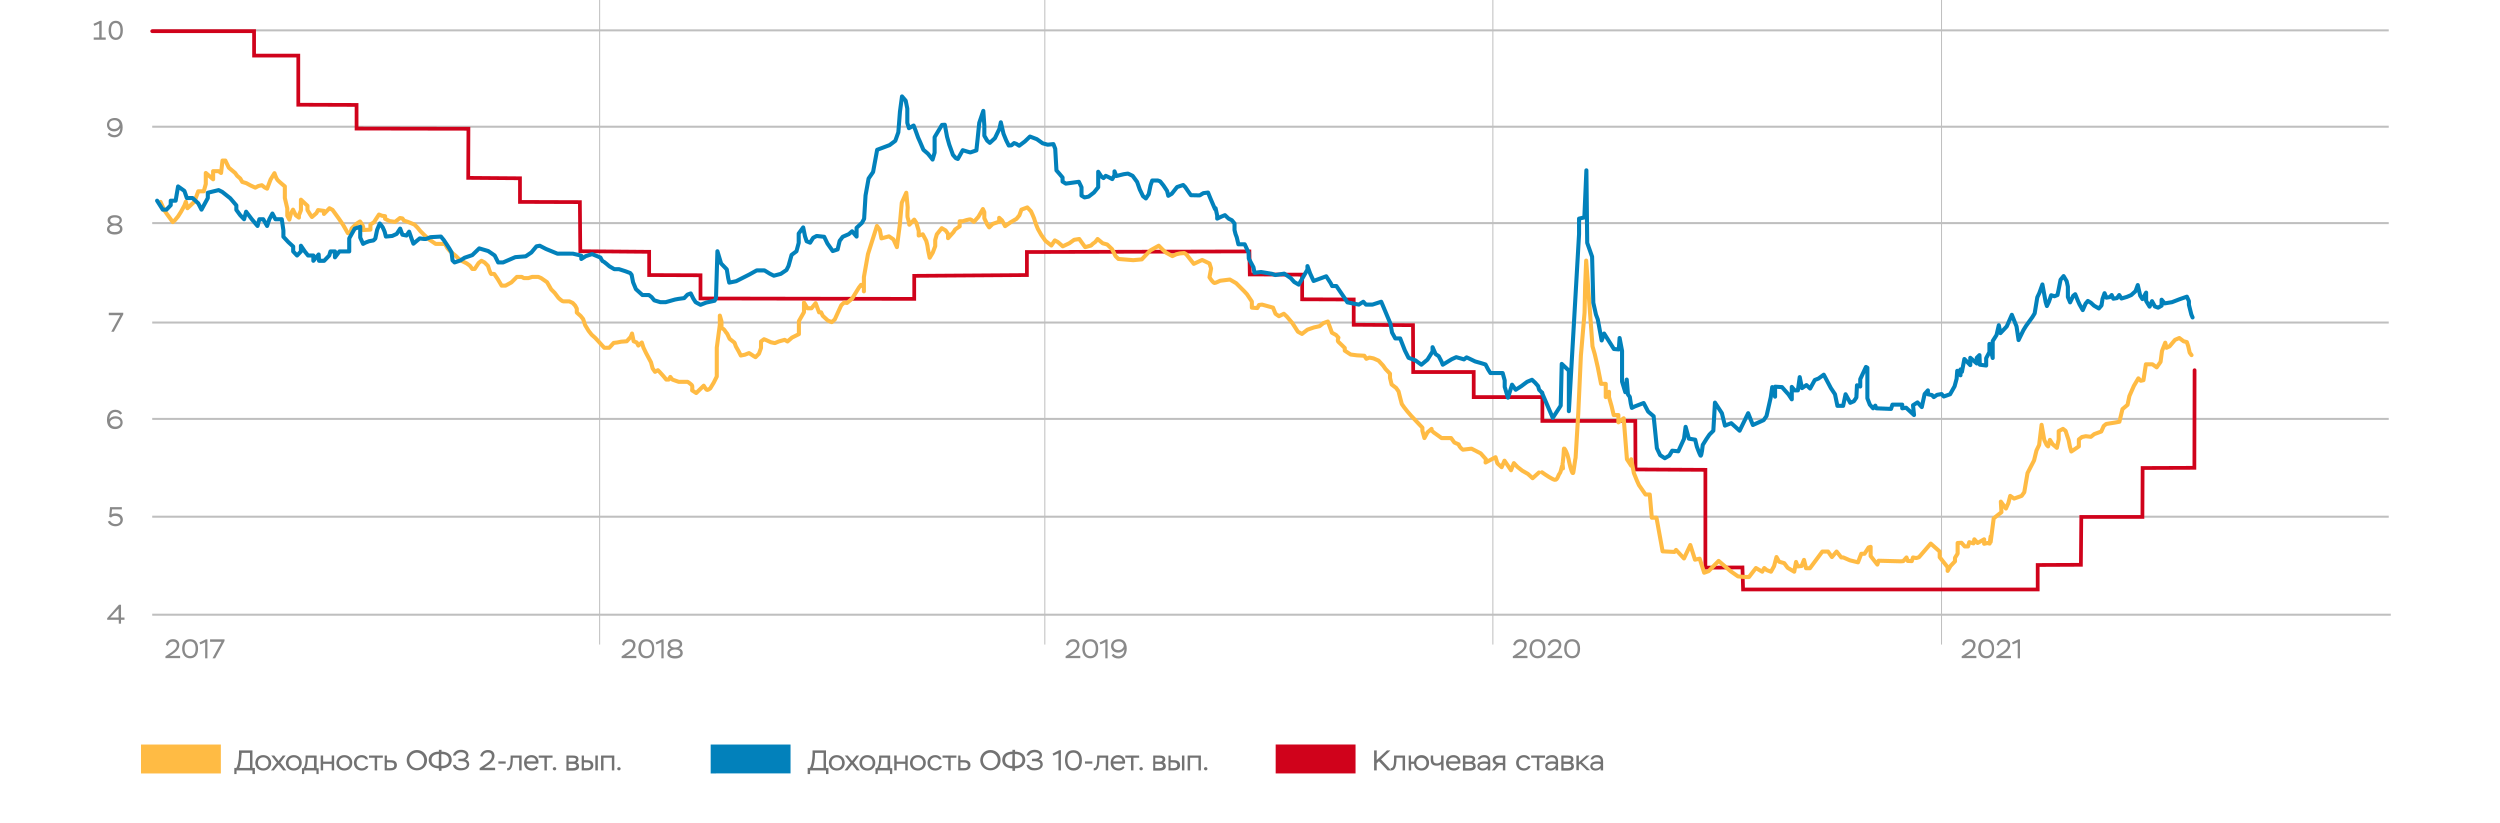<?xml version="1.0" encoding="utf-8"?>
<!-- Generator: Adobe Illustrator 25.3.0, SVG Export Plug-In . SVG Version: 6.00 Build 0)  -->
<svg version="1.1" xmlns="http://www.w3.org/2000/svg" xmlns:xlink="http://www.w3.org/1999/xlink" x="0px" y="0px"
	 viewBox="0 0 1227 404" style="enable-background:new 0 0 1227 404;" xml:space="preserve">
<style type="text/css">
	.st0{fill:none;stroke:#BFBFBF;stroke-width:0.5;stroke-linecap:square;stroke-miterlimit:10;}
	.st1{fill:none;stroke:#BFBFBF;stroke-miterlimit:10;}
	.st2{fill:#D0021B;}
	.st3{fill:#0281BB;}
	.st4{fill:#FFBB44;}
	.st5{fill:#727272;}
	.st6{fill:none;stroke:#D0021B;stroke-width:1.839;stroke-linecap:round;stroke-miterlimit:10;}
	.st7{fill:#898989;}
	.st8{fill:none;stroke:#FFBB44;stroke-width:2;stroke-linecap:round;stroke-linejoin:round;stroke-miterlimit:10;}
	.st9{fill:none;stroke:#0281BB;stroke-width:2;stroke-linecap:round;stroke-linejoin:round;stroke-miterlimit:10;}
</style>
<g id="Layer_2">
</g>
<g id="Layer_1">
	<g>
		<path class="st0" d="M294.3,316.1V0.2"/>
		<path class="st0" d="M512.8,316.1V0.2"/>
		<path class="st0" d="M732.7,316.1V0.2"/>
		<path class="st0" d="M952.9,316.1V0.2"/>
		<path class="st1" d="M74.7,205.6h1097.7"/>
		<path class="st1" d="M74.7,253.6h1097.7"/>
		<path class="st1" d="M74.7,158.3h1097.7"/>
		<path class="st1" d="M74.7,109.5h1097.7"/>
		<path class="st1" d="M74.7,62.2h1097.7"/>
		<path class="st1" d="M74.7,14.9h1097.7"/>
		<path class="st1" d="M74.7,301.7h1098.7"/>
	</g>
	<path class="st2" d="M665.3,365.4h-39.2v14.2h39.2V365.4z"/>
	<path class="st3" d="M388,365.4h-39.2v14.2H388V365.4z"/>
	<path class="st4" d="M108.4,365.4H69.2v14.2h39.2V365.4z"/>
	<path class="st6" d="M74.7,15.3h50l0,12l21.7,0l0,24.1l28.6,0.1v11.6l54.9,0.1l-0.1,24.1l25.4,0.2v11.6l29.4,0.1l0.2,24.1l33.8,0.3
		v11.4l25.2,0.1v11.4l104.9,0.2v-11.3l55.3-0.4v-11.3l109.2-0.3l0.2,11.3l25.7,0.1l0,12.1l25.3,0.1v12.4l29.1,0.2l0.1,23h29.7v12.3
		H757l0,11.7h45.6l0.1,23.8l34.3,0.2l0,48l18.2-0.1l0.3,10.8h144.6l0-12l21.2-0.1l0.2-23.5h30l0.1-24l25.4-0.1l0.1-47.9"/>
	<g>
		<path class="st7" d="M81.4,316.5c0.3-1.5,1.5-2.8,3.5-2.8c1.9,0,3.1,1.1,3.1,2.8c0,2.3-2.2,3.8-3.7,4.8l-1,0.6h5.1v1.1h-7.2v-0.9
			l2-1.3c1.7-1.1,3.6-2.4,3.6-4.2c0-1.3-0.9-1.7-1.9-1.7c-1.6,0-2.3,1.1-2.5,2L81.4,316.5z"/>
		<path class="st7" d="M93.3,313.7c2.7,0,3.9,1.8,3.9,4.7c0,2.7-1.2,4.7-3.9,4.7c-2.5,0-3.9-2-3.9-4.7S90.6,313.7,93.3,313.7z
			 M93.3,322c1.9,0,2.7-1.4,2.7-3.6s-0.8-3.6-2.7-3.6c-1.9,0-2.7,1.4-2.7,3.6C90.6,320.7,91.6,322,93.3,322z"/>
		<path class="st7" d="M101,313.8h0.8v9.3h-1.1v-7.9l-2.4,1.1l-0.4-1L101,313.8z"/>
		<path class="st7" d="M103.2,313.8h7v0.8l-4.6,8.5h-1.3l4.4-8.1h-5.6V313.8z"/>
	</g>
	<g>
		<path class="st7" d="M305.3,316.5c0.3-1.5,1.5-2.8,3.5-2.8c1.9,0,3.1,1.1,3.1,2.8c0,2.3-2.2,3.8-3.7,4.8l-1,0.6h5.1v1.1h-7.2v-0.9
			l2-1.3c1.7-1.1,3.6-2.4,3.6-4.2c0-1.3-0.9-1.7-1.9-1.7c-1.6,0-2.3,1.1-2.5,2L305.3,316.5z"/>
		<path class="st7" d="M317.2,313.7c2.7,0,3.9,1.8,3.9,4.7c0,2.7-1.2,4.7-3.9,4.7c-2.5,0-3.9-2-3.9-4.7S314.6,313.7,317.2,313.7z
			 M317.3,322c1.9,0,2.7-1.4,2.7-3.6s-0.8-3.6-2.7-3.6c-1.9,0-2.7,1.4-2.7,3.6C314.5,320.7,315.5,322,317.3,322z"/>
		<path class="st7" d="M324.9,313.8h0.8v9.3h-1.1v-7.9l-2.4,1.1l-0.4-1L324.9,313.8z"/>
		<path class="st7" d="M327.5,320.6c0-1.1,0.7-1.9,1.8-2.3c-1.1-0.4-1.5-1.2-1.5-2.1c0-1.5,1.3-2.5,3.5-2.5c2.3,0,3.5,1,3.5,2.5
			c0,0.9-0.6,1.6-1.5,2c1.3,0.4,1.8,1.2,1.8,2.3c0,1.7-1.5,2.7-3.8,2.7C329,323.2,327.5,322.2,327.5,320.6z M331.2,318.8
			c-1.4,0-2.5,0.7-2.5,1.6c0,1,0.9,1.6,2.6,1.6c1.7,0,2.6-0.6,2.6-1.6c0-1-1-1.6-2.4-1.6H331.2z M331.5,317.8c1.1,0,2.1-0.6,2.1-1.5
			c0-1-0.8-1.5-2.3-1.5c-1.5,0-2.3,0.5-2.3,1.5c0,0.9,0.9,1.5,2.1,1.5H331.5z"/>
	</g>
	<g>
		<path class="st7" d="M523.2,316.5c0.3-1.5,1.5-2.8,3.5-2.8c1.9,0,3.1,1.1,3.1,2.8c0,2.3-2.2,3.8-3.7,4.8l-1,0.6h5.1v1.1H523v-0.9
			l2-1.3c1.7-1.1,3.6-2.4,3.6-4.2c0-1.3-0.9-1.7-1.9-1.7c-1.6,0-2.3,1.1-2.5,2L523.2,316.5z"/>
		<path class="st7" d="M535.1,313.7c2.7,0,3.9,1.8,3.9,4.7c0,2.7-1.2,4.7-3.9,4.7c-2.5,0-3.9-2-3.9-4.7S532.4,313.7,535.1,313.7z
			 M535.1,322c1.9,0,2.7-1.4,2.7-3.6s-0.8-3.6-2.7-3.6c-1.9,0-2.7,1.4-2.7,3.6C532.4,320.7,533.4,322,535.1,322z"/>
		<path class="st7" d="M542.8,313.8h0.8v9.3h-1.1v-7.9l-2.4,1.1l-0.4-1L542.8,313.8z"/>
		<path class="st7" d="M548.9,323.2c-1.6,0-2.8-0.7-3.3-1.6l0.9-0.7c0.5,0.7,1.5,1.2,2.5,1.2c1.7,0,2.9-1.5,2.8-3.5
			c-0.4,0.9-1.5,1.7-3,1.7c-2,0-3.5-1.3-3.5-3.2c0-2.1,1.6-3.4,3.9-3.4c2.3,0,3.8,1.6,3.8,4.6C553,321.5,551.3,323.2,548.9,323.2z
			 M549.1,314.8c-1.6,0-2.6,0.8-2.6,2.2c0,1.3,1,2.1,2.5,2.1s2.4-1.1,2.6-2.1C551.5,315.9,550.7,314.8,549.1,314.8z"/>
	</g>
	<g>
		<path class="st7" d="M742.7,316.5c0.3-1.5,1.5-2.8,3.5-2.8c1.9,0,3.1,1.1,3.1,2.8c0,2.3-2.2,3.8-3.7,4.8l-1,0.6h5.1v1.1h-7.2v-0.9
			l2-1.3c1.7-1.1,3.6-2.4,3.6-4.2c0-1.3-0.9-1.7-1.9-1.7c-1.6,0-2.3,1.1-2.5,2L742.7,316.5z"/>
		<path class="st7" d="M754.6,313.7c2.7,0,3.9,1.8,3.9,4.7c0,2.7-1.2,4.7-3.9,4.7c-2.5,0-3.9-2-3.9-4.7S751.9,313.7,754.6,313.7z
			 M754.6,322c1.9,0,2.7-1.4,2.7-3.6s-0.8-3.6-2.7-3.6c-1.9,0-2.7,1.4-2.7,3.6C751.9,320.7,752.9,322,754.6,322z"/>
		<path class="st7" d="M759.7,316.5c0.3-1.5,1.5-2.8,3.5-2.8c1.9,0,3.1,1.1,3.1,2.8c0,2.3-2.2,3.8-3.7,4.8l-1,0.6h5.1v1.1h-7.2v-0.9
			l2-1.3c1.7-1.1,3.6-2.4,3.6-4.2c0-1.3-0.9-1.7-1.9-1.7c-1.6,0-2.3,1.1-2.5,2L759.7,316.5z"/>
		<path class="st7" d="M771.6,313.7c2.7,0,3.9,1.8,3.9,4.7c0,2.7-1.2,4.7-3.9,4.7c-2.5,0-3.9-2-3.9-4.7S768.9,313.7,771.6,313.7z
			 M771.6,322c1.9,0,2.7-1.4,2.7-3.6s-0.8-3.6-2.7-3.6c-1.9,0-2.7,1.4-2.7,3.6C768.9,320.7,769.9,322,771.6,322z"/>
	</g>
	<g>
		<path class="st7" d="M963,316.5c0.3-1.5,1.5-2.8,3.5-2.8c1.9,0,3.1,1.1,3.1,2.8c0,2.3-2.2,3.8-3.7,4.8l-1,0.6h5.1v1.1h-7.2v-0.9
			l2-1.3c1.7-1.1,3.6-2.4,3.6-4.2c0-1.3-0.9-1.7-1.9-1.7c-1.6,0-2.3,1.1-2.5,2L963,316.5z"/>
		<path class="st7" d="M974.8,313.7c2.7,0,3.9,1.8,3.9,4.7c0,2.7-1.2,4.7-3.9,4.7c-2.5,0-3.9-2-3.9-4.7S972.2,313.7,974.8,313.7z
			 M974.9,322c1.9,0,2.7-1.4,2.7-3.6s-0.8-3.6-2.7-3.6c-1.9,0-2.7,1.4-2.7,3.6C972.1,320.7,973.2,322,974.9,322z"/>
		<path class="st7" d="M980,316.5c0.3-1.5,1.5-2.8,3.5-2.8c1.9,0,3.1,1.1,3.1,2.8c0,2.3-2.2,3.8-3.7,4.8l-1,0.6h5.1v1.1h-7.2v-0.9
			l2-1.3c1.7-1.1,3.6-2.4,3.6-4.2c0-1.3-0.9-1.7-1.9-1.7c-1.6,0-2.3,1.1-2.5,2L980,316.5z"/>
		<path class="st7" d="M990.6,313.8h0.8v9.3h-1.1v-7.9l-2.4,1.1l-0.4-1L990.6,313.8z"/>
	</g>
	<g>
		<path class="st5" d="M674.4,368.3h1.3v4.7l5-4.7h1.7l-4.6,4.4l5,5.4H681l-4.2-4.5l-1.1,1v3.5h-1.3V368.3z"/>
		<path class="st5" d="M688.5,371.9h-3.1v0.3c0,4.5-1,5.9-2.5,5.9c-0.1,0-0.2,0-0.4,0V377c0.9,0,1.7-0.4,1.7-4.7v-1.5h5.4v7.3h-1.2
			V371.9z"/>
		<path class="st5" d="M691.3,370.8h1.2v3h1.5c0.3-1.9,1.7-3.2,3.7-3.2c2.2,0,3.7,1.6,3.7,3.8c0,2.2-1.5,3.8-3.7,3.8
			c-2.1,0-3.5-1.3-3.7-3.3h-1.4v3.2h-1.2V370.8z M697.6,377.1c1.4,0,2.5-1,2.5-2.6c0-1.6-1-2.6-2.5-2.6c-1.4,0-2.5,1.1-2.5,2.6
			C695.1,376,696.2,377.1,697.6,377.1z"/>
		<path class="st5" d="M708.5,378.1h-1.2V375c-0.5,0.5-1.1,0.8-2.2,0.8c-1.9,0-2.9-0.9-2.9-2.9v-2.1h1.2v1.8c0,1.5,0.6,2.1,1.9,2.1
			c0.9,0,1.7-0.5,2-1v-2.9h1.2V378.1z"/>
		<path class="st5" d="M716.5,376.7c-0.7,1-1.7,1.5-2.9,1.5c-2.3,0-3.9-1.5-3.9-3.8c0-2.1,1.3-3.8,3.7-3.8c1.9,0,3.4,1.3,3.4,3.3
			c0,0.2,0,0.6-0.1,0.9H711c0.1,1.5,1.2,2.3,2.7,2.3c0.9,0,1.7-0.5,2.1-1.1L716.5,376.7z M710.9,373.7h4.6c-0.1-1.3-0.9-2-2.2-2
			C712,371.7,711.1,372.6,710.9,373.7z"/>
		<path class="st5" d="M718,370.8h3c2,0,3,0.5,3,1.9c0,0.7-0.4,1.2-0.9,1.6c0.8,0.2,1.2,0.9,1.2,1.8c0,1.4-1.1,2.1-3,2.1H718V370.8z
			 M719.2,371.9v1.9h2.2c0.9,0,1.4-0.4,1.4-1c0-0.8-0.7-0.9-1.8-0.9H719.2z M719.2,374.9v2.1h1.9c1.2,0,1.9-0.3,1.9-1.1
			c0-0.7-0.6-1-1.7-1H719.2z"/>
		<path class="st5" d="M731.4,373.6v4.5h-1.2V377c-0.4,0.6-1.3,1.2-2.5,1.2c-1.6,0-2.6-0.9-2.6-2.2c0-1.6,1.5-2.3,3.4-2.3
			c0.7,0,1.4,0.1,1.8,0.2c0-1.5-0.6-2.2-2-2.2c-1,0-1.5,0.3-1.8,1h-1.2c0.3-1.3,1.5-2.1,3.2-2.1
			C730.4,370.6,731.4,371.7,731.4,373.6z M730.2,375.7v-0.7c-0.4-0.1-1-0.2-1.6-0.2c-1.5,0-2.4,0.3-2.4,1.2c0,0.8,0.7,1.2,1.7,1.2
			C729.2,377.1,730,376.3,730.2,375.7z"/>
		<path class="st5" d="M738.8,370.8v7.3h-1.2v-2.6h-1.8l-2.2,2.6h-1.4l2.3-2.8c-1.1-0.2-1.9-1-1.9-2.2c0-1.2,0.8-2.3,3.2-2.3H738.8z
			 M735.7,374.4h1.9v-2.5h-1.9c-1.3,0-1.8,0.5-1.8,1.2C733.9,373.9,734.6,374.4,735.7,374.4z"/>
		<path class="st5" d="M744.1,374.4c0-2.2,1.6-3.8,3.8-3.8c1.6,0,2.8,0.8,3.1,2.1h-1.2c-0.3-0.6-1-1-1.9-1c-1.5,0-2.5,1.1-2.5,2.7
			c0,1.6,1.1,2.7,2.6,2.7c0.9,0,1.7-0.4,2-1.1h1.2c-0.3,1.3-1.7,2.2-3.3,2.2C745.7,378.2,744.1,376.6,744.1,374.4z"/>
		<path class="st5" d="M751.5,370.8h6.8v1.1h-2.8v6.2h-1.2v-6.2h-2.8V370.8z"/>
		<path class="st5" d="M764.7,373.6v4.5h-1.2V377c-0.4,0.6-1.3,1.2-2.5,1.2c-1.6,0-2.6-0.9-2.6-2.2c0-1.6,1.5-2.3,3.4-2.3
			c0.7,0,1.4,0.1,1.8,0.2c0-1.5-0.6-2.2-2-2.2c-1,0-1.5,0.3-1.8,1h-1.2c0.3-1.3,1.5-2.1,3.2-2.1
			C763.7,370.6,764.7,371.7,764.7,373.6z M763.5,375.7v-0.7c-0.4-0.1-1-0.2-1.6-0.2c-1.5,0-2.4,0.3-2.4,1.2c0,0.8,0.7,1.2,1.7,1.2
			C762.5,377.1,763.3,376.3,763.5,375.7z"/>
		<path class="st5" d="M766.2,370.8h3c2,0,3,0.5,3,1.9c0,0.7-0.3,1.2-0.9,1.6c0.8,0.2,1.2,0.9,1.2,1.8c0,1.4-1.1,2.1-3,2.1h-3.2
			V370.8z M767.4,371.9v1.9h2.2c0.9,0,1.4-0.4,1.4-1c0-0.8-0.7-0.9-1.8-0.9H767.4z M767.4,374.9v2.1h1.9c1.2,0,1.9-0.3,1.9-1.1
			c0-0.7-0.6-1-1.7-1H767.4z"/>
		<path class="st5" d="M773.7,370.8h1.2v3.3l3.7-3.3h1.6l-3.8,3.3l4,3.9h-1.6l-3.3-3.2l-0.6,0.6v2.6h-1.2V370.8z"/>
		<path class="st5" d="M786.8,373.6v4.5h-1.2V377c-0.4,0.6-1.3,1.2-2.5,1.2c-1.6,0-2.6-0.9-2.6-2.2c0-1.6,1.5-2.3,3.4-2.3
			c0.7,0,1.4,0.1,1.8,0.2c0-1.5-0.6-2.2-2-2.2c-1,0-1.5,0.3-1.8,1h-1.2c0.3-1.3,1.5-2.1,3.2-2.1
			C785.8,370.6,786.8,371.7,786.8,373.6z M785.6,375.7v-0.7c-0.4-0.1-1-0.2-1.6-0.2c-1.5,0-2.4,0.3-2.4,1.2c0,0.8,0.7,1.2,1.7,1.2
			C784.6,377.1,785.4,376.3,785.6,375.7z"/>
	</g>
	<g>
		<g>
			<path class="st5" d="M396.5,376.9h1c0.4-0.6,1.3-2.8,1.3-7.4v-1.2h6.6v8.6h1.2v3h-1.2v-1.8h-7.8v1.8h-1.2V376.9z M400,370.4
				c0,2.4-0.5,5.3-1.1,6.5h5.3v-7.4H400V370.4z"/>
			<path class="st5" d="M410.7,370.6c2.3,0,3.9,1.6,3.9,3.8c0,2.2-1.6,3.8-3.9,3.8c-2.3,0-3.9-1.6-3.9-3.8
				C406.8,372.2,408.4,370.6,410.7,370.6z M410.7,377.1c1.6,0,2.6-1.1,2.6-2.7c0-1.6-1.1-2.7-2.6-2.7c-1.5,0-2.6,1.1-2.6,2.7
				C408.1,376,409.1,377.1,410.7,377.1z"/>
			<path class="st5" d="M419.1,374.3l2.9,3.8h-1.5l-2.3-2.9l-2.3,2.9h-1.4l2.9-3.8l-2.8-3.5h1.5l2.1,2.7l2.1-2.7h1.4L419.1,374.3z"
				/>
			<path class="st5" d="M425.7,370.6c2.3,0,3.9,1.6,3.9,3.8c0,2.2-1.6,3.8-3.9,3.8c-2.3,0-3.9-1.6-3.9-3.8
				C421.9,372.2,423.4,370.6,425.7,370.6z M425.7,377.1c1.6,0,2.6-1.1,2.6-2.7c0-1.6-1.1-2.7-2.6-2.7c-1.5,0-2.6,1.1-2.6,2.7
				C423.1,376,424.2,377.1,425.7,377.1z"/>
			<path class="st5" d="M429.7,377h0.8c0.8-1.2,1-2.8,1-5.5v-0.7h5.4v6.2h1v2.9h-1.1v-1.8h-6v1.8h-1.1V377z M432.6,372.4
				c0,1.9-0.4,3.5-0.9,4.5h3.9v-5h-3.1V372.4z"/>
			<path class="st5" d="M444.3,374.9h-4.2v3.2h-1.2v-7.3h1.2v3h4.2v-3h1.2v7.3h-1.2V374.9z"/>
			<path class="st5" d="M450.5,370.6c2.3,0,3.9,1.6,3.9,3.8c0,2.2-1.6,3.8-3.9,3.8c-2.3,0-3.9-1.6-3.9-3.8
				C446.7,372.2,448.2,370.6,450.5,370.6z M450.5,377.1c1.6,0,2.6-1.1,2.6-2.7c0-1.6-1.1-2.7-2.6-2.7c-1.5,0-2.6,1.1-2.6,2.7
				C447.9,376,449,377.1,450.5,377.1z"/>
			<path class="st5" d="M455.2,374.4c0-2.2,1.6-3.8,3.8-3.8c1.6,0,2.8,0.8,3.1,2.1h-1.2c-0.3-0.6-1-1-1.9-1c-1.5,0-2.5,1.1-2.5,2.7
				c0,1.6,1.1,2.7,2.6,2.7c0.9,0,1.7-0.4,2-1.1h1.2c-0.3,1.3-1.7,2.2-3.3,2.2C456.8,378.2,455.2,376.6,455.2,374.4z"/>
			<path class="st5" d="M462.6,370.8h6.8v1.1h-2.8v6.2h-1.2v-6.2h-2.8V370.8z"/>
			<path class="st5" d="M470.2,370.8h1.2v2.3h1.9c2.3,0,3,1.1,3,2.5c0,1.3-0.8,2.5-3.1,2.5h-2.9V370.8z M471.4,374.2v2.8h1.7
				c1.4,0,1.9-0.5,1.9-1.4c0-0.9-0.5-1.4-1.9-1.4H471.4z"/>
			<path class="st5" d="M486.1,368.1c2.8,0,5,2.1,5,5c0,2.9-2.2,5-5,5c-2.8,0-5-2.1-5-5C481.1,370.3,483.3,368.1,486.1,368.1z
				 M486.1,377c2.1,0,3.6-1.6,3.6-3.8c0-2.2-1.7-3.8-3.6-3.8c-2,0-3.7,1.6-3.7,3.8C482.5,375.4,484.1,377,486.1,377z"/>
			<path class="st5" d="M496.9,377.1L496.9,377.1c-3.1,0-5-1.6-5-4.1c0-2.6,2-4.1,5-4.1v-0.9h1.3v0.9c2.7,0,5,1.3,5,4.1
				c0,2.5-1.9,4.1-4.9,4.1h-0.1v1.2h-1.3V377.1z M496.8,375.9L496.8,375.9l0.1-5.8c-2.1,0-3.6,0.9-3.6,2.9
				C493.2,374.8,494.5,375.9,496.8,375.9z M498.1,370.1v5.8h0.1c2.2,0,3.6-1,3.6-2.9C501.8,371.2,500.6,370.1,498.1,370.1
				L498.1,370.1z"/>
			<path class="st5" d="M503.8,375.4h1.3c0.4,1.1,1.4,1.6,2.8,1.6c1.7,0,2.7-0.7,2.7-1.8c0-1-0.9-1.6-2.5-1.6h-1.6v-1.2h1.5
				c1.3,0,2.2-0.7,2.2-1.6c0-1-1-1.6-2.4-1.6c-1.3,0-2.2,0.6-2.7,1.6h-1.3c0.5-1.8,2-2.8,4-2.8c2.1,0,3.6,1.1,3.6,2.7
				c0,0.9-0.5,1.7-1.5,2.1c1.2,0.3,1.9,1.1,1.9,2.3c0,1.8-1.7,3-4.1,3C505.6,378.2,504.1,377.2,503.8,375.4z"/>
			<path class="st5" d="M519.9,368.2h0.8v9.9h-1.2v-8.4l-2.5,1.2l-0.4-1L519.9,368.2z"/>
			<path class="st5" d="M526.8,368.2c2.8,0,4.2,1.9,4.2,5c0,2.9-1.3,5-4.1,5c-2.7,0-4.2-2.1-4.2-5S523.9,368.2,526.8,368.2z
				 M526.8,377c2,0,2.9-1.4,2.9-3.8c0-2.4-0.9-3.8-2.9-3.8c-2,0-2.9,1.5-2.9,3.8C523.9,375.6,525,377,526.8,377z"/>
			<path class="st5" d="M532.5,373.7h3.6v1.1h-3.6V373.7z"/>
			<path class="st5" d="M542.7,371.9h-3.1v0.3c0,4.5-1,5.9-2.5,5.9c-0.1,0-0.2,0-0.3,0V377c0.9,0,1.7-0.4,1.7-4.7v-1.5h5.4v7.3h-1.2
				V371.9z"/>
			<path class="st5" d="M551.9,376.7c-0.7,1-1.7,1.5-2.9,1.5c-2.3,0-3.9-1.5-3.9-3.8c0-2.1,1.3-3.8,3.7-3.8c1.9,0,3.4,1.3,3.4,3.3
				c0,0.2,0,0.6-0.1,0.9h-5.7c0.1,1.5,1.2,2.3,2.7,2.3c0.9,0,1.7-0.5,2.1-1.1L551.9,376.7z M546.3,373.7h4.6c-0.1-1.3-0.9-2-2.2-2
				C547.3,371.7,546.5,372.6,546.3,373.7z"/>
			<path class="st5" d="M552.3,370.8h6.8v1.1h-2.8v6.2h-1.2v-6.2h-2.8V370.8z"/>
			<path class="st5" d="M560.1,376.5c0.5,0,0.8,0.4,0.8,0.8c0,0.4-0.3,0.8-0.8,0.8c-0.5,0-0.9-0.4-0.9-0.8
				C559.2,376.9,559.6,376.5,560.1,376.5z"/>
			<path class="st5" d="M565.9,370.8h3c2,0,3,0.5,3,1.9c0,0.7-0.3,1.2-0.9,1.6c0.8,0.2,1.2,0.9,1.2,1.8c0,1.4-1.1,2.1-3,2.1h-3.2
				V370.8z M567,371.9v1.9h2.2c0.9,0,1.4-0.4,1.4-1c0-0.8-0.7-0.9-1.8-0.9H567z M567,374.9v2.1h1.9c1.2,0,1.9-0.3,1.9-1.1
				c0-0.7-0.6-1-1.7-1H567z"/>
			<path class="st5" d="M573.4,370.8h1.2v2.3h1.6c2.3,0,3,1.1,3,2.5c0,1.3-0.8,2.5-3.1,2.5h-2.6V370.8z M574.5,374.2v2.8h1.4
				c1.4,0,1.9-0.5,1.9-1.4c0-0.9-0.5-1.4-1.9-1.4H574.5z M580.1,370.8h1.2v7.3h-1.2V370.8z"/>
			<path class="st5" d="M588.2,371.9h-4.1v6.2h-1.2v-7.3h6.5v7.3h-1.2V371.9z"/>
			<path class="st5" d="M591.8,376.5c0.5,0,0.8,0.4,0.8,0.8c0,0.4-0.3,0.8-0.8,0.8c-0.5,0-0.9-0.4-0.9-0.8
				C590.9,376.9,591.2,376.5,591.8,376.5z"/>
		</g>
	</g>
	<g>
		<g>
			<path class="st5" d="M115,376.9h1c0.4-0.6,1.3-2.8,1.3-7.4v-1.2h6.6v8.6h1.2v3h-1.2v-1.8h-7.8v1.8H115V376.9z M118.5,370.4
				c0,2.4-0.5,5.3-1.1,6.5h5.3v-7.4h-4.1V370.4z"/>
			<path class="st5" d="M129.2,370.6c2.3,0,3.9,1.6,3.9,3.8c0,2.2-1.6,3.8-3.9,3.8c-2.3,0-3.9-1.6-3.9-3.8
				C125.3,372.2,126.9,370.6,129.2,370.6z M129.2,377.1c1.6,0,2.6-1.1,2.6-2.7c0-1.6-1.1-2.7-2.6-2.7c-1.5,0-2.6,1.1-2.6,2.7
				C126.6,376,127.6,377.1,129.2,377.1z"/>
			<path class="st5" d="M137.6,374.3l2.9,3.8H139l-2.3-2.9l-2.3,2.9h-1.4l2.9-3.8l-2.8-3.5h1.5l2.1,2.7l2.1-2.7h1.4L137.6,374.3z"/>
			<path class="st5" d="M144.2,370.6c2.3,0,3.9,1.6,3.9,3.8c0,2.2-1.6,3.8-3.9,3.8c-2.3,0-3.9-1.6-3.9-3.8
				C140.4,372.2,141.9,370.6,144.2,370.6z M144.2,377.1c1.6,0,2.6-1.1,2.6-2.7c0-1.6-1.1-2.7-2.6-2.7c-1.5,0-2.6,1.1-2.6,2.7
				C141.6,376,142.7,377.1,144.2,377.1z"/>
			<path class="st5" d="M148.2,377h0.8c0.8-1.2,1-2.8,1-5.5v-0.7h5.4v6.2h1v2.9h-1.1v-1.8h-6v1.8h-1.1V377z M151.1,372.4
				c0,1.9-0.4,3.5-0.9,4.5h3.9v-5h-3.1V372.4z"/>
			<path class="st5" d="M162.8,374.9h-4.2v3.2h-1.2v-7.3h1.2v3h4.2v-3h1.2v7.3h-1.2V374.9z"/>
			<path class="st5" d="M169,370.6c2.3,0,3.9,1.6,3.9,3.8c0,2.2-1.6,3.8-3.9,3.8c-2.3,0-3.9-1.6-3.9-3.8
				C165.2,372.2,166.7,370.6,169,370.6z M169,377.1c1.6,0,2.6-1.1,2.6-2.7c0-1.6-1.1-2.7-2.6-2.7c-1.5,0-2.6,1.1-2.6,2.7
				C166.4,376,167.5,377.1,169,377.1z"/>
			<path class="st5" d="M173.7,374.4c0-2.2,1.6-3.8,3.8-3.8c1.6,0,2.8,0.8,3.1,2.1h-1.2c-0.3-0.6-1-1-1.9-1c-1.5,0-2.5,1.1-2.5,2.7
				c0,1.6,1.1,2.7,2.6,2.7c0.9,0,1.7-0.4,2-1.1h1.2c-0.3,1.3-1.7,2.2-3.3,2.2C175.3,378.2,173.7,376.6,173.7,374.4z"/>
			<path class="st5" d="M181.1,370.8h6.8v1.1h-2.8v6.2h-1.2v-6.2h-2.8V370.8z"/>
			<path class="st5" d="M188.7,370.8h1.2v2.3h1.9c2.3,0,3,1.1,3,2.5c0,1.3-0.8,2.5-3.1,2.5h-2.9V370.8z M189.9,374.2v2.8h1.7
				c1.4,0,1.9-0.5,1.9-1.4c0-0.9-0.5-1.4-1.9-1.4H189.9z"/>
			<path class="st5" d="M204.6,368.1c2.8,0,5,2.1,5,5c0,2.9-2.2,5-5,5c-2.8,0-5-2.1-5-5C199.6,370.3,201.8,368.1,204.6,368.1z
				 M204.6,377c2.1,0,3.6-1.6,3.6-3.8c0-2.2-1.7-3.8-3.6-3.8c-2,0-3.7,1.6-3.7,3.8C201,375.4,202.6,377,204.6,377z"/>
			<path class="st5" d="M215.4,377.1L215.4,377.1c-3.1,0-5-1.6-5-4.1c0-2.6,2-4.1,5-4.1v-0.9h1.3v0.9c2.7,0,5,1.3,5,4.1
				c0,2.5-1.9,4.1-4.9,4.1h-0.1v1.2h-1.3V377.1z M215.3,375.9L215.3,375.9l0.1-5.8c-2.1,0-3.6,0.9-3.6,2.9
				C211.7,374.8,213,375.9,215.3,375.9z M216.6,370.1v5.8h0.1c2.2,0,3.6-1,3.6-2.9C220.3,371.2,219.1,370.1,216.6,370.1L216.6,370.1
				z"/>
			<path class="st5" d="M222.3,375.4h1.3c0.4,1.1,1.4,1.6,2.8,1.6c1.7,0,2.7-0.7,2.7-1.8c0-1-0.9-1.6-2.5-1.6H225v-1.2h1.5
				c1.3,0,2.2-0.7,2.2-1.6c0-1-1-1.6-2.4-1.6c-1.3,0-2.2,0.6-2.7,1.6h-1.3c0.5-1.8,2-2.8,4-2.8c2.1,0,3.6,1.1,3.6,2.7
				c0,0.9-0.5,1.7-1.5,2.1c1.2,0.3,1.9,1.1,1.9,2.3c0,1.8-1.7,3-4.1,3C224.1,378.2,222.6,377.2,222.3,375.4z"/>
			<path class="st5" d="M235.7,371.1c0.3-1.6,1.6-3,3.8-3c2.1,0,3.2,1.2,3.2,2.9c0,2.4-2.3,4.1-4,5.1l-1.1,0.7h5.4v1.2h-7.6v-1
				l2.1-1.4c1.8-1.2,3.9-2.5,3.9-4.5c0-1.4-0.9-1.8-2-1.8c-1.7,0-2.4,1.2-2.6,2.1L235.7,371.1z"/>
			<path class="st5" d="M244.6,373.7h3.6v1.1h-3.6V373.7z"/>
			<path class="st5" d="M254.8,371.9h-3.1v0.3c0,4.5-1,5.9-2.5,5.9c-0.1,0-0.2,0-0.3,0V377c0.9,0,1.7-0.4,1.7-4.7v-1.5h5.4v7.3h-1.2
				V371.9z"/>
			<path class="st5" d="M264,376.7c-0.7,1-1.7,1.5-2.9,1.5c-2.3,0-3.9-1.5-3.9-3.8c0-2.1,1.3-3.8,3.7-3.8c1.9,0,3.4,1.3,3.4,3.3
				c0,0.2,0,0.6-0.1,0.9h-5.7c0.1,1.5,1.2,2.3,2.7,2.3c0.9,0,1.7-0.5,2.1-1.1L264,376.7z M258.4,373.7h4.6c-0.1-1.3-0.9-2-2.2-2
				C259.4,371.7,258.6,372.6,258.4,373.7z"/>
			<path class="st5" d="M264.4,370.8h6.8v1.1h-2.8v6.2h-1.2v-6.2h-2.8V370.8z"/>
			<path class="st5" d="M272.2,376.5c0.5,0,0.8,0.4,0.8,0.8c0,0.4-0.3,0.8-0.8,0.8c-0.5,0-0.9-0.4-0.9-0.8
				C271.3,376.9,271.7,376.5,272.2,376.5z"/>
			<path class="st5" d="M277.9,370.8h3c2,0,3,0.5,3,1.9c0,0.7-0.3,1.2-0.9,1.6c0.8,0.2,1.2,0.9,1.2,1.8c0,1.4-1.1,2.1-3,2.1h-3.2
				V370.8z M279.1,371.9v1.9h2.2c0.9,0,1.4-0.4,1.4-1c0-0.8-0.7-0.9-1.8-0.9H279.1z M279.1,374.9v2.1h1.9c1.2,0,1.9-0.3,1.9-1.1
				c0-0.7-0.6-1-1.7-1H279.1z"/>
			<path class="st5" d="M285.4,370.8h1.2v2.3h1.6c2.3,0,3,1.1,3,2.5c0,1.3-0.8,2.5-3.1,2.5h-2.6V370.8z M286.6,374.2v2.8h1.4
				c1.4,0,1.9-0.5,1.9-1.4c0-0.9-0.5-1.4-1.9-1.4H286.6z M292.2,370.8h1.2v7.3h-1.2V370.8z"/>
			<path class="st5" d="M300.3,371.9h-4.1v6.2H295v-7.3h6.5v7.3h-1.2V371.9z"/>
			<path class="st5" d="M303.8,376.5c0.5,0,0.8,0.4,0.8,0.8c0,0.4-0.3,0.8-0.8,0.8c-0.5,0-0.9-0.4-0.9-0.8
				C303,376.9,303.3,376.5,303.8,376.5z"/>
		</g>
	</g>
	<g>
		<path class="st7" d="M54,248.9h5.8v1.1H55l-0.3,2.5c0.4-0.3,1.1-0.5,2.1-0.5c2.2,0,3.5,1.3,3.5,3.1c0,1.8-1.5,3.2-3.6,3.2
			c-1.7,0-3.2-0.8-3.8-2.3l1.1-0.4c0.4,0.8,1.3,1.6,2.7,1.6c1.6,0,2.4-0.9,2.4-2c0-1.2-1-2-2.6-2c-0.9,0-1.5,0.3-2,0.8l-0.9-0.3
			L54,248.9z"/>
	</g>
	<g>
		<path class="st7" d="M58.2,304.2h-5.6v-0.8l5.8-6.6h1v6.3h1.7v1.1h-1.7v1.9h-1.1V304.2z M58.2,303.1v-4.4l-4.1,4.4H58.2z"/>
	</g>
	<g>
		<path class="st7" d="M56.6,201.1c1.6,0,2.8,0.7,3.3,1.8l-0.9,0.6c-0.5-0.8-1.3-1.3-2.4-1.3c-1.6,0-2.9,1.3-2.9,3.6
			c0.5-1,1.7-1.5,3-1.5c2.2,0,3.5,1.3,3.5,3.1c0,1.9-1.6,3.2-3.7,3.2c-2.5,0-4-1.6-4-4.5C52.5,202.7,54.4,201.1,56.6,201.1z
			 M56.6,209.4c1.4,0,2.5-0.8,2.5-2c0-1.3-1-2-2.3-2c-1.7,0-2.7,1-2.8,1.8C54.1,208.4,55,209.4,56.6,209.4z"/>
	</g>
	<g>
		<path class="st7" d="M53.5,153.5h7v0.8l-4.6,8.5h-1.3l4.4-8.1h-5.6V153.5z"/>
	</g>
	<g>
		<path class="st7" d="M52.5,112.5c0-1.1,0.7-1.9,1.8-2.3c-1.1-0.4-1.5-1.2-1.5-2.1c0-1.5,1.3-2.5,3.5-2.5c2.3,0,3.5,1,3.5,2.5
			c0,0.9-0.6,1.6-1.5,2c1.3,0.4,1.8,1.2,1.8,2.3c0,1.7-1.5,2.7-3.8,2.7C54,115.1,52.5,114.1,52.5,112.5z M56.2,110.7
			c-1.4,0-2.5,0.7-2.5,1.6c0,1,0.9,1.6,2.6,1.6c1.7,0,2.6-0.6,2.6-1.6c0-1-1-1.6-2.4-1.6H56.2z M56.6,109.7c1.1,0,2.1-0.6,2.1-1.5
			c0-1-0.8-1.5-2.3-1.5c-1.5,0-2.3,0.5-2.3,1.5c0,0.9,0.9,1.5,2.1,1.5H56.6z"/>
	</g>
	<g>
		<path class="st7" d="M56.1,67.4c-1.6,0-2.8-0.7-3.3-1.6l0.9-0.7c0.5,0.7,1.5,1.2,2.5,1.2c1.7,0,2.9-1.5,2.8-3.5
			c-0.4,0.9-1.5,1.7-3,1.7c-2,0-3.5-1.3-3.5-3.2c0-2.1,1.6-3.4,3.9-3.4c2.3,0,3.8,1.6,3.8,4.6C60.2,65.7,58.5,67.4,56.1,67.4z
			 M56.2,59c-1.6,0-2.6,0.8-2.6,2.2c0,1.3,1,2.1,2.5,2.1s2.4-1.1,2.6-2.1C58.6,60.1,57.9,59,56.2,59z"/>
	</g>
	<g>
		<path class="st7" d="M45.9,18.4h2.8v-6.8l-2.4,1.1l-0.4-1l3.2-1.5h0.8v8.2h2v1.1h-5.9V18.4z"/>
		<path class="st7" d="M56.8,10.2c2.4,0,3.5,1.8,3.5,4.7c0,2.7-1.1,4.7-3.5,4.7c-2.3,0-3.5-2-3.5-4.7S54.4,10.2,56.8,10.2z
			 M56.8,18.5c1.6,0,2.3-1.4,2.3-3.6s-0.7-3.6-2.3-3.6c-1.6,0-2.3,1.4-2.3,3.6C54.5,17.1,55.4,18.5,56.8,18.5z"/>
	</g>
	<g>
		<path class="st8" d="M78.8,99.1l1.9,4.2l1.2,1.7l2.9,4l1.2-1.1l1.4-1.7l1.4-2.2l1.7-3.1l0.7-1.9l0.8,3.2l3.4-3.2l1.9-5.1h1h1.7
			l1-3.6v-2.5v-2.9l3.6,3.1v-4h2.7l1.2,0.9l0.7-6.1h1.4l1.7,3.5l3.1,2.6l1,1.4l1.5,1.3l1,1.7l2,0.6l2,1.1l2.4,1.1l1.5-0.8l1.7-0.4
			l1.4,1.1l1.2,0.6l1.7-4.5l1.9-3.1c0,0,0.8,2.5,1.5,3.3c0.7,0.8,3.6,3.2,3.6,3.2v5.7l1.2,5.1v3.6l1,1.9l0.8-3l0.6-1.2l0.4-0.7
			l1.4,2.8l1.5,1.1v-1.1l1-2.5v-2.5V98l3.2,3v2.1l1.4,2.3l0.8,1.1l2.2-1.9l0.8-1.5l2.9,0.4v1.5l2.7-2.8l1.5,0.8l2.9,4l2.2,3.2
			l2.4,4.2h1.2l0.7-2.3l2.4-2.3l1.7-1.1c0,0,1.4,1.9,1.5,2.5c0.2,0.6,0,1.7,0,1.7l3.6-0.2v-2.5l1.7-1.1l1.5-2.3l1-1.5l1.5,0.6
			l1.5,0.2v1.3l2.2,1.1l2.7,0.4l2.4-1.9l1.2,0.2l0.8,1.1l1.9,0.6l3.2,1.3l1.5,1.5l1.4,1.7l1.9,1.9l2.5,2.3l3.1,2.1h2.7h1.9l1.2,2.1
			l1.5,1.7l2.5,2l1.4,1.4l1.9,1.3l2.2,1.1l1.5,1.1l1.2,1.6h1.2l1.9-2.9l1.4-1.1l1.5,0.8l1.7,1.7c0,0,1.2,4.2,1.7,4
			c0.5-0.2,1.4,0,1.4,0l1.7,2.5l1.9,3.2h1.9l2.9-1.6l2.7-2.7h2.4l1,0.6h2.2l1.9-0.6h1.5h1.5l1.4,0.6l2.9,2l2,3.5l1.7,1.7l1.9,2.5
			c0,0,1.7,1.7,2.4,1.7s2.9,0,2.9,0l1.7,0.8l1.2,1.3l0.8,1.5v1.9l1.9,1.7l1.2,1.5l1,3l1.7,2.8l1.5,1.9l1.7,1.5l1.4,1.5l1.9,2.1
			l1.2,1.3h1h1.4l1.2-1.3l1-1.1l1.7-0.2l2-0.4l2.7-0.2l1.9-2.1l0.7-1.7l0.8,3.8l1.5,0.6l0.8,1.5l1.7-1.5l0.8,2.5l1.2,2.5l1.7,3.2
			l0.8,1.5l0.8,3l1.2,1.7l1.4-0.8l0.8,0.8l1.9,2.1l1.4,1.7h1.2l0.8-1.3l1,1.3l3.1,1.1h2.4h2c0,0,2,1.3,2.2,1.9c0.2,0.6,0,2.3,0,2.3
			l2,1.3l3.7-3.6c0,0,1.2,2.1,1.7,2.1s1.5-0.8,1.5-0.8l1.7-2.8l1.5-3v-14.2l1.5-11.2v-4.5l0.8,2.8v3.4c0,0,1,0.2,1.4,0.8
			c0.3,0.6,1.4,1.9,1.4,1.9l1.2,2.5l2.4,1.9l0.7,1.9l1.2,2.1l1.2,2.3l2-0.4l2-0.8l1,0.6l1.2,0.8l1,0.6l1.7-1.7l1-2.8v-3.2l1.5-1.1
			l1,0.4l2.4,1.1l1.9,0.4l1.9-0.8l2.9-0.8l1.4,0.8l2.2-1.9l3.4-1.7v-6.4l2.5-4.4v-3.6v-1.1l1.7,2.8h2l2-2.5l1.7,4.5h1l0.8,1.7
			l2.5,2.3l1.9,0.8l1.5-1.3l2.5-5.5l0.7-1.5l1.4-1.3l1.4,0.2l2.5-2.1l3.4-5.5l1-1.3l1.4,1.1v2.1V136l2-11.3l4.4-13.8l1.4,1.9
			l0.8,4.2l1.5-0.4l2.2-0.6l2.2,1.5l1.7,3.8l1.4-10.8l1-11l2.2-4.9l0.7,7.2c0,0-0.3,4.5,0,5.1c0.3,0.6,0.8,3.4,0.8,3.4l2.4-2.5
			l1,1.5l1.2,4v2.3l2-0.6l1.7,3.2c0,0,0.7,2.5,0.7,3.2c0,0.6,1,5.1,1,5.1l1.5-2.5l1.2-3.2v-3l0.8-2.8l1.2-1.5l1.2-1.5l1.9,1.1
			l1.2,1.7v2.1l2.7-3l0.8-1.3l2.2-1.5v-2.5h1.5c0,0,3.6-1.3,4.1-0.8c0.5,0.4,1.4,1.1,1.4,1.1l2.2-2.5l2.2-3.8l0.7,1.5v3l1.4,3l1,1.5
			l1.7-1.7l3.2-1.1v-1.9l1.4,1.3l1.5,2.8l2.7-1.9l2.9-1.7l1.4-1.7l1-2.8l2.9-1.1l1.8,1.9c0,0,1.8,3.8,1.9,4.7c0.2,0.8,1.2,3.4,1.5,4
			c0.3,0.6,1.7,3,1.7,3l2,2.8l2.9,2.3l1.7-2.5l1.5,0.8l2.4,2.1l3.2-1.5l2.4-1.7l2.5-0.4l1.2,1.7l1.7,2.3l2.9-0.8c0,0,1-1.1,1.5-1.3
			c0.5-0.2,1.7-1.9,1.7-1.9l2.5,2.1l2.2,0.6l2.4,2.3l1.7,3.4l1.4,1.4l7.3,0.6l4.2-0.4l1.5-1.6l2.7-2.8l4.1-2.3l1.9,1.9l1.7,1.5
			l3.1,1.7l1.9-0.9l1.7-0.4l2.2-0.2l1,0.6l2.2,2.8l1.5,1.9l4.1-1.9l3.6,1.7l0.8,2.5l-0.8,4.3l0.8,1.2c0,0,1.2,1.6,1.7,1.6
			c0.5,0,2.7-1.1,2.7-1.1l4.8-0.6l3.1,1.8l3.9,3.9l1.4,1.5l2.4,3.6v3l2.7,0.2l0.8-1.5l1.5-0.2l5.4,1.5l1.2,3l1.7,1.2l2.4-1.2
			l1.5,1.4l2.7,3.2l2.7,4.2l2,1.1l2.7-2.1l3.2-1.1l2.7-0.6l1.9-1.5l2.2-0.8l2,5.5l2,1.1l1.2,1.3c0,0-0.7,1.5,0,2.1
			c0.7,0.6,3.1,3,3.1,3v1.3l2.9,1.9l3.1,0.4l3.6,0.2l1,1.5l1.5-0.6l2,0.4l2.5,1.1l1,1.1l1.2,1.3l1.2,1.7l2.2,2.3v2.1l0.8,3.2
			l2.2,1.7l1.2,1.7l0.8,3.2l0.8,3l1.2,1.7l1.5,1.9l2,2.3l5.4,5.7v1.5l1,3.6l1.5-2.8l2-1.7c0,0-0.2,0.8,1,1.7
			c1.2,0.8,3.9,2.8,3.9,2.8h2.2h2.5l1.6,2.2l2.1,0.9c0.5,1.7,2.1,2.6,2.1,2.6l4.2-0.5l4.5,2.3l2.6,2.9l-0.2,1.6l4.9-2.6l0.9,3
			l2.1,1.9l1.4-3.2l3.2,4.7l1.4-3.5l1.8,1.9l2.3,1.8l2.8,1.6l2.3,2.1l3.1-2.8"/>
		<path class="st8" d="M756.8,231.8c1.8,1.3,5.3,3.6,6.3,3.7c1.3,0.2,1.7-2.4,2.3-3c1-1,1.4-6.7,1.7-2.6c-0.3-3.6-0.2-2-0.1-2.8
			c0.7-5.6,0.4-7,0.7-7c0.2,0,1.5,2.1,2.1,5c0.1,0.7,1.5,7.3,2.2,7.1c0.3-0.1,0.3-1.6,1.1-6.5c0.1-0.4,0.1-0.7,0.2-1l1.3-21.7
			l1.3-28.5l1.8-21l0.3-13.7l0.5-11.9l3.1,42.1l1.1,3.8l1.5,6.5l1.6,8.1h2.3v6.5l1.6-2.6v2.6l1.3,4.6l1,4.2h2.3v3.6l2.6-2l1.6,20.1
			l2.1,3.2v-3.2l1.3,6.8l1.5,3.7l1,2.2l3.2,4.6h2.1l1,11.4h2.3l3,16.5l5.8,0.3l0.8-1l3.9,4.2l3.1-6.6l2.3,7.2l2.3-0.5l2.2,6.9
			l2.2-0.8l4.9-5l5.8,5l3.7,2.6l3.4,0.3h2l3.4-4.4l3.1,1.8l1-1.8l1.2,1l2.1,0.8l1.5-2.7l1.2-4.5l1.3,2.3l2.5,0.7l1.7,2.3l3.2,1.9
			l0.9-4.8l0.8,2.2l1.9-0.2l1.2-3l1,4.1h1.9l6.1-8.2h2.8l1.9,2.7l2.3-2.7l2.3,2.9h1l3.2,1.4l4,1l1.6-4.2h1.6l2-3.1l1-0.3v4.5
			l3.3,4.2l0.6-1.9l10.8,0.3l1.3-0.1l1.6-1.8l0.6,1.7l2,0.1l0.6-1.8l1.6,0.3l1.3-0.4l5.8-6.7l4.4,3.9v2.8l3.9,4.9v1.8l1.4-2.4
			l2.2-2.3v-1.7l1.3-2.1v-5.2l1.9-0.1l1.6,1.8h1.6l0.6-2.1l2.1,0.6l0.4-2l1.6,1.8l3.2-1.8v2.2l1.6-0.4l1.1,0.3l0.5-3.5v2.7l1.5-11.6
			l3.8-3l-0.3-5.2l2.5,3.4l1.2-2.7l0.9-3.5l1.9,1.3l3.7-1.3l1.3-1.8l1.6-9.4l1.9-3.7l1.3-2.5l1.2-4.9l1.3-2.7l1.2-9.9l1.3,7.4
			l1.2,2.5l0.7,0.7l0.9-3.2l1.3,2.1l2.1,1.8l0.9-4.1v-4.1l2.1-1.1l1.3,1l0.6,1.9l0.9,2.7l0.6,3.1l0.7,2.4l1.5-1l2.2-1.5v-3.4
			l1.5-1.2l1.9-0.4l2.5,0.3l1.6-1.3l3.5-1.3l1.2-2.7l1.2-1l4.4-0.7l2.1-0.4l1.5-6.2l2.5-2.1l0.9-4.3l2.2-5l2.2-3.7l1.2,1.2l1.3-0.3
			l1.2-7.8h3.2l2.1,1.5l1.9-2.7l0.7-5.3l1.6-4.1l0.6,2.5l1.5-0.7l2.7-3.2l2.1-0.9l2.1,1.6l1.6,0.4l0.7,2.1l0.7,3.1l0.9,1.2"/>
	</g>
	<g>
		<path class="st9" d="M77.1,98.5l2.8,4.4h1.8l2.1-2.2v-2.2h2.4l1.2-7l3.1,2.2l1.2,3.5h2.8l2.8,2.6l1.6,3.1l3.1-5.7v-2.6l5.3-1.3
			l1.8,0.9l3.9,3.1l3,3.5v2.2l1.9,2.6l1.9,2l1-3.7l2.8,3.7l2.8,3.3l0.9-3.3h1.9l1.9,3.3l1.1-3.3l1.5-2.8l1.5,2.8h3.1l0.8,5.5v3.1
			l2.4,2.6l2.4,2.2v2.4l1.9,2l1.9-2v-2.8l1.9,2.8l1.6,2h2.6v2.6l2.6-3.1l0.2,3.1h2.5l2.5-2.6l0.6-2h2.2l0,2.9l2.2-2.9h2.3h2.5V117
			l2.7-4.8l2.7-0.9v5.3l1.4,3.1l1.1-0.6l1.8-0.7l2.2-0.4l0.9-0.9l0.9-4.3l1.3-3.1c0,0,1.1,1.3,1.4,1.8s1,2.3,1,2.3l0.6,2.3l3.1-0.3
			l2.2-1l1.7-2.6l1.1,3l2,0.4l1.3-1.9l1.5,4.3l0.6,1.6l3.1-2.6c0,0,2.5,0.4,3,0.3s2.3-0.9,2.3-0.9l5.1-0.3l1.4,1.7l1.6,2.4l1.1,1.7
			l1.1,1.9l0.5,4l1,1l2.9-1l2-1.3l3.8-1.3l3.4-3.3l4.4,1.3l3.2,2.2l1.7,3.4h2.4l6-2.6l5.1-0.4l2.8-1.9l2.5-3l1.6-0.3
			c0,0,2.1,1.1,3.1,1.6c1,0.4,5.6,2.3,5.6,2.3s6.9-0.1,7.6,0c0.7,0.1,4.1,1,4.1,1v1.6l2.2-1.4l3.1-1l4.1,1.7c0,0,0.9,1.9,1.3,1.9
			s3.1,2.4,3.1,2.4l2.4,1.4h2.3l3.1,1l2.4,0.9l0.7,0.9l0.7,3.6l1.4,3.4l3.2,2.9h3.2l1.3,1l1.3,1.6l3,0.9h2.6l4.6-1.3l1.6-0.3
			l2.9-0.4l1.6-1.7l1.6-0.6l1.3,2.6l1.1,1.7l2.4,1.3l2.8-1.1l4.1-0.9l0.7-1.3l0.7-23l1.8,6l2.8,2.9l0.7,4.3l0.5,2.2l3.4-0.7l6.5-3.3
			l3.6-2h3.8l2.6,1.6l2,1l3.4-0.9l2.8-1.9l1-2l1.5-5.4l2.4-1.8l1.1-4.1v-4.6l2.2-3l0.9,4.4l0.8,2.4l1.7,0.7l1.5-2.4l1.7-0.9l3.7,0.4
			l1.6,3.3l2.6,3.7l2.4-0.8l1-4.2l1.5-2l3-1.3l1.6-1.4l2.2,2.6v-4.3l2.6-2.4l1.1-2l0.7-11.5l1.5-8.3l2.2-3.2l2-10.9l2.4-0.9l3.7-1.4
			l2.8-2.1l1.5-4.2l0.8-10.2l1-7.4l1.8,2.1l0.8,3.9v7l0.8,2.6l2.3-1.3l0.8,2l1.4,3.9l0.9,2l1.7,4l2.2,1.9l1.3,1.6l1,1.3l1-3.4v-7.6
			l3.6-6l1.4-0.1l1.1,5.9l1.1,3.9l1.8,5l1.4,1.6l1,0.4l2.4-4.3l2.3,0.7l1.4,0.4l3-1l0.6-5.6l0.8-7.9l2-5.9l0.5,7.2v5l1.4,2.4
			l1.3,1.1l2.5-2.3l2.2-4.6l0.7-3.2l1.3,5.6l1.3,3.2l1.3,2.6l1.3-0.1l1.3-1.1l1.1,0.4l1.4,0.9l2.8-2.1l2.5-2.4l3.4,1.3l2.8,2
			l2.5,0.7l2.8-0.3l0.9,2.3l0.6,10.6l1.4,1.6l1.6,1.9v2l1.6,1l6.4-0.9l1.3,2.7V96l1.5,0.9l2-0.4l2.6-2l2.1-2.6v-7.6l1.6,2.4l1,0.7
			l1.1-1.1l1.5,0.7l1.7,0.9l1.1-1.9v-1.9l0.9,2.3l3.6-0.9l2.1-0.3l2.3,1.1l2.2,3l1.3,3.7l1.6,3.3l1.4,1.1l1.4-2.1l0.9-4.4l0.8-2.3
			h2.8l1.1,0.4l1.6,2l1.8,2.7l0.6,2.4l1.7-1l2.6-3.3l3-1l1,1l2,2.9l0.8,1.1l4.3,0.1l1.8-1.1l2.3-0.3l1.1,2.7l0.9,2.1
			c0,0,1.7,4,1.7,3.9c0-0.1,0-1,0-1l0.8,3.6v1.5l2.1-1l1.7-0.7l1.8,1.7l1.6,0.8l1.3,1.6v3.2l0.5,2l0.6,1.6l0.8,3.4l3.1,0l1.9,4.1
			l0.1,2.9l2.3,4.3l0.5,2.7l3.2-0.4l5.4,0.9l1.6,0.6l4.4-0.7l3.2,2.2l1.7,1.9l2.2,1.3l4.3-7.4v-1.7l1.3,3.6l1.7,3.7l6.2-2.3l2.2,3.4
			l0.7,1.4h2.1l3.9,5.7l1.5,2.3l5.6,1.1l2.2-1.4l1.3,1.4h3.2l4.3-1.4l0.6,1.4l3.9,9.3l0.8,4.4l1.6,2.9h2.4l2.3,5.9l1.8,3.6l3.4,1.3
			l2.9,2.1l3-2.5l2.5-4v-2.1l1.5,3.4l1.5,1l1.4,2.7l0.6,1.5l4.4-2.7l2.2-1l2.5,0.7l1.3,0.4l1.3-1l1.3,0.6l2.9,1.4l2.5,0.7l2.6,0.8
			l1.3,2.5l1.1,1.7h2.2h3.8l1,3.6v3.2l1.6,5.3l2-6.4l1.8,2.5l2.8-1.8l2.8-2.1l2.4-1l1.5,1.4l1.5,1.7l0.5,1.8l1.5,1.5"/>
		<path class="st9" d="M756.8,192.8l5.3,12.3l3.9-6l0.5-20.5l3.5,3.3v19.9l5-86.9v-7.6l2.6-0.6l1-23.1l0.4,35.6l2.4,6.8l0.6,22.6
			l1.3,5.8l0.9,2.4l1.9,10.3l1.2-3.4l4.8,7.6l2.4,0.2l0.4-5.6l1.2,6.3v15.1l1.6,5.2l0.7-6.2l0.6,7.3l0.9,1.2l0.5,3.3l0.5,2.1
			l1.4-0.7l4.4-1.7l2.2,4.2l2.7,2.3l1.6,15.7l1.6,3.4l2.3,1.5l2.2-1.3l1.4-2.4l3,0.3l2.8-6.1l0.8-5.9l1.6,5.8l3.1,0.5l0.8,3.4
			c0,0,1.3,3.6,1.8,4.4c0.5,0.8,1.1-5.2,1.1-5.2l1.8-2.9l1.5-2.2l1.9-1.9l0.8-13.8l3.4,5.2l1.5,6.1l3.1-1.2l4.1,3.7l4.2-8.6l2.3,5.8
			l5.3-2.4l1.4-2l0.5-2.2l1.6-7.1l0.7-4.9l1.4,4.7v-4.9l3.4,0.2l1.4,1.6l1.8,2l1.6,2.4v-6.1l1.4,1.7h1.6l0.9-6.5l1.1,5.4l2.2-1.5
			l1.8,1.7l2.3-4.2l1.8-0.7l2.6-1.9l3.5,6.6l2,3l1.2,5.7h2.8l1.2-5.7l2.3,4.2l1.8-0.8l1.2-1.8l0.3-6l1.6,0.6v-3.6l2.8-6l0.7,0.4v12
			v3l1.2,3.1l1.6,1.8l1.1-1.3l0.5,1.3l7.2,0.3l0.7-2.1h4.8v1.8l1.9-0.3l3.9,3.6l-0.5-4.8l2.2-1.4l2.1,2.3l1.4-6.4l1.6-1.8v1.9l2,0.4
			l0.9,1l1.6-1.1l2.2-0.4l1.1,1.2l3.1-1.1l2.2-3.9l1-3.7l0.3-3.9l1.6,2.2l0-2.9l0.7,1.2l1.2-6.3l2.9,3v-3.6l3.2,2.8v-2.8l1.3-1.3
			l0.2,4.7l3.1,0.4v-3.6l1.6-3v-4l1.6,6.9v-8.3l1.9-3l1.1-4.8l0.8,3.9l3.1-3.3l2.5-5.7l2.3,5.7l1,6.7l2.4-4.9l1.3-2.1l3.1-4.3
			l1.1-1.8l1.3-7.9l1-2.1l1.5-4.2l1.6,8.7l0.6,1.9l1-2.1l1.1-3.2l1.6,0.5l1.5-0.6l0.5-2.4l1-5.1l1.5-1.8l1.5,2.5l0.6,2.7v5.1
			l1.1,2.6l1.5-3.2l1-0.8l1.3,3.2l0.8,1.8l1.6,2.8l1.4-3.2l1.1-1.3l1.5,0.9l1.5,1.4l2.4,1.4l1.3-1.5l0.5-3.2l1-2.8l0.9,2.2l1.7-0.3
			l0.9-1l0.8,1.8l1.8-0.3l1.1-1.5l1.1,1.7l2.7-0.8l2.1-0.9l2.1-1.9l1.1-3l1.2,5.2l1.1,1.7l1.8-3.2v4.1l1.7,2.8l1.2-2.7l1.4,2.6
			l1.6,0.6l1.7-1v-2.9l1.5,1.8l3.6-0.6l3.6-1.4l3.7-1.3l1,2.2v1.8l1.2,4.8l0.6,1.4"/>
	</g>
</g>
</svg>
